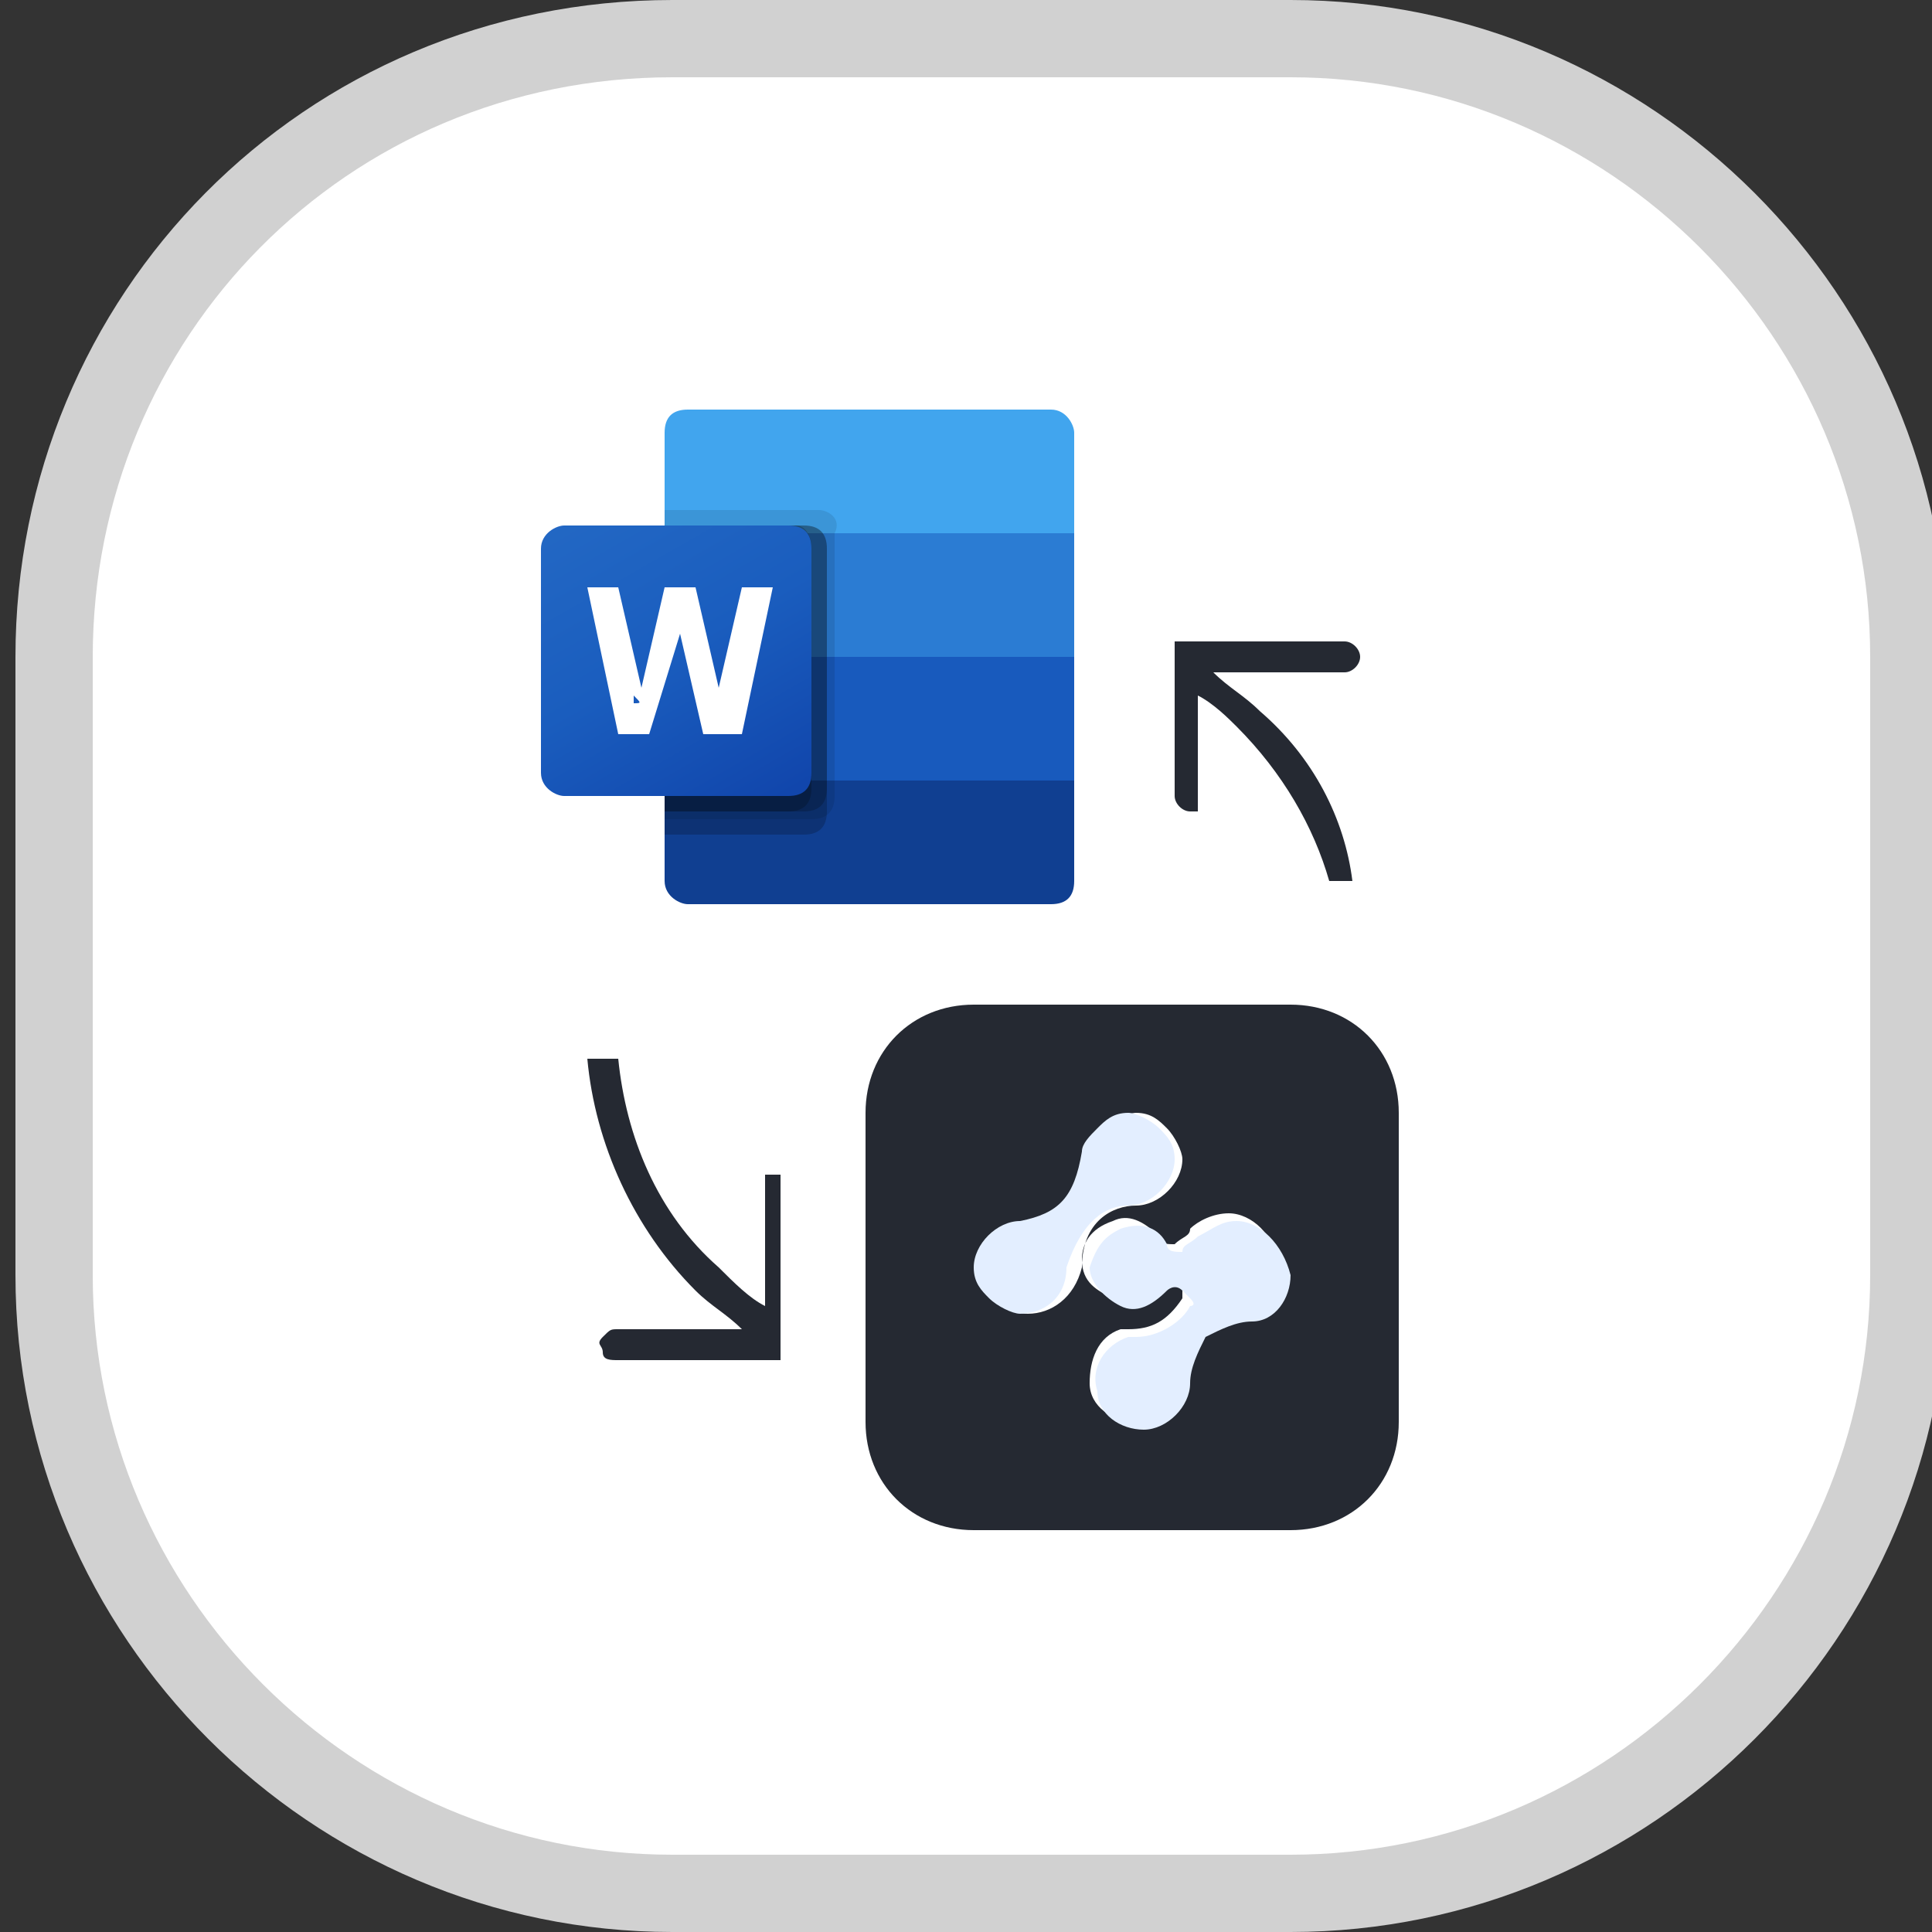 <?xml version="1.0" encoding="UTF-8"?>
<svg xmlns="http://www.w3.org/2000/svg" version="1.1" id="Layer_1" x="0px" y="0px" width="25px" height="25px" viewBox="0 0 25 25">
  <rect x="0" y="0" width="25" height="25" fill="#333333" stroke="none"/>
  <path fill="#FFFFFF" d="M8.7,0.5h8c4.4,0,8,3.6,8,8v8c0,4.4-3.6,8-8,8h-8c-4.4,0-8-3.6-8-8v-8C0.7,4.1,4.2,0.5,8.7,0.5z"></path>
  <path fill="none" stroke="#D1D1D1" d="M8.7,0.5h8c4.4,0,8,3.6,8,8v8c0,4.4-3.6,8-8,8h-8c-4.4,0-8-3.6-8-8v-8   C0.7,4.1,4.2,0.5,8.7,0.5z"></path>
  <path fill="#252932" d="M10.1,17.1v-1.8c0,0,0-0.1,0-0.1c0,0-0.1,0-0.1,0c0,0-0.1,0-0.1,0c0,0,0,0.1,0,0.1v1.6   c-0.2-0.1-0.4-0.3-0.6-0.5c-0.8-0.7-1.2-1.7-1.3-2.7H7.6c0.1,1.1,0.6,2.2,1.4,3c0.2,0.2,0.4,0.3,0.6,0.5H8c-0.1,0-0.1,0-0.2,0.1   s0,0.1,0,0.2s0.1,0.1,0.2,0.1h2.1v0V17.1z"></path>
  <path fill="#FFFFFF" d="M10.1,15.3v1.8v0.3v0h0v0v-0.3L10.1,15.3C10.1,15.3,10.1,15.3,10.1,15.3z"></path>
  <path fill="#252932" d="M16.3,9.2c-0.2-0.2-0.4-0.3-0.6-0.5h1.7c0.1,0,0.2-0.1,0.2-0.2s-0.1-0.2-0.2-0.2h-2.2v0c0,0,0,0,0,0v0.3  c0,0,0,0,0,0v1.7c0,0.1,0.1,0.2,0.2,0.2c0,0,0.1,0,0.1,0c0,0,0-0.1,0-0.1V9c0.2,0.1,0.4,0.3,0.5,0.4c0.6,0.6,1,1.3,1.2,2h0.3  C17.4,10.6,17,9.8,16.3,9.2z"></path>
  <path fill="#252932" d="M16.7,13h-4.1c-0.8,0-1.4,0.6-1.4,1.4v4c0,0.8,0.6,1.4,1.4,1.4h4.1c0.8,0,1.4-0.6,1.4-1.4v-4   C18.1,13.6,17.5,13,16.7,13z M13.3,17c-0.2,0-0.3-0.1-0.4-0.2c-0.1-0.1-0.2-0.3-0.2-0.4c0-0.3,0.2-0.6,0.6-0.6   c0.5-0.1,0.7-0.3,0.8-0.9c0-0.1,0.1-0.2,0.2-0.3c0.1-0.1,0.3-0.2,0.4-0.2c0.2,0,0.3,0.1,0.4,0.2c0.1,0.1,0.2,0.3,0.2,0.4   c0,0.3-0.3,0.6-0.6,0.6c-0.3,0-0.7,0.2-0.7,0.8C13.9,16.8,13.6,17,13.3,17z M16.1,17c-0.2,0-0.4,0.1-0.6,0.2   c-0.1,0.2-0.2,0.4-0.2,0.6c0,0.3-0.3,0.6-0.6,0.6c-0.3,0-0.6-0.2-0.6-0.5c0-0.3,0.1-0.6,0.4-0.7c0,0,0.1,0,0.1,0   c0.3,0,0.5-0.1,0.7-0.4c0,0,0-0.1,0-0.1s0-0.1-0.1-0.1c-0.1,0-0.1,0-0.2,0c-0.1,0.2-0.3,0.3-0.6,0.2c-0.2-0.1-0.4-0.2-0.4-0.5   c0,0,0,0,0,0c0-0.2,0.1-0.4,0.4-0.5c0.2-0.1,0.4,0,0.6,0.2c0,0.1,0.1,0.1,0.2,0.1c0.1-0.1,0.2-0.1,0.2-0.2c0.1-0.1,0.3-0.2,0.5-0.2   c0.3,0,0.6,0.3,0.6,0.6C16.6,16.7,16.4,17,16.1,17z"></path>
  <path fill="#E3EEFF" d="M16,15.8c-0.2,0-0.3,0.1-0.5,0.2c-0.1,0.1-0.2,0.1-0.2,0.2c-0.1,0-0.2,0-0.2-0.1c-0.1-0.2-0.3-0.3-0.6-0.2   c-0.2,0.1-0.3,0.2-0.4,0.5c0,0,0,0,0,0c0,0.2,0.2,0.4,0.4,0.5c0.2,0.1,0.4,0,0.6-0.2c0,0,0.1-0.1,0.2,0c0,0,0,0,0.1,0.1   s0,0.1,0,0.1c-0.1,0.2-0.4,0.4-0.7,0.4c0,0-0.1,0-0.1,0c-0.3,0.1-0.5,0.4-0.4,0.7c0,0.3,0.3,0.5,0.6,0.5c0.3,0,0.6-0.3,0.6-0.6   c0-0.2,0.1-0.4,0.2-0.6c0.2-0.1,0.4-0.2,0.6-0.2c0.3,0,0.5-0.3,0.5-0.6C16.6,16.1,16.3,15.8,16,15.8z"></path>
  <path fill="#E3EEFF" d="M14.6,15.6c0.3,0,0.6-0.3,0.6-0.6c0-0.2-0.1-0.3-0.2-0.4c-0.1-0.1-0.3-0.2-0.4-0.2c-0.2,0-0.3,0.1-0.4,0.2   c-0.1,0.1-0.2,0.2-0.2,0.3c-0.1,0.6-0.3,0.8-0.8,0.9c-0.3,0-0.6,0.3-0.6,0.6c0,0.2,0.1,0.3,0.2,0.4c0.1,0.1,0.3,0.2,0.4,0.2   c0.3,0,0.6-0.2,0.6-0.6C14,15.8,14.3,15.6,14.6,15.6z"></path>
  <path fill="#41A5EE" d="M13.6,5.3H8.9c-0.2,0-0.3,0.1-0.3,0.3v0l0,0v1.3l2.7,0.8l2.6-0.8V5.6C13.9,5.5,13.8,5.3,13.6,5.3   C13.6,5.3,13.6,5.3,13.6,5.3z"></path>
  <path fill="#2B7CD3" d="M13.9,6.9H8.6v1.6L11.3,9l2.6-0.5V6.9z"></path>
  <path fill="#185ABD" d="M8.6,8.5v1.6l2.6,0.3l2.7-0.3V8.5H8.6z"></path>
  <path fill="#103F91" d="M8.9,11.7h4.7c0.2,0,0.3-0.1,0.3-0.3c0,0,0,0,0,0l0,0v-1.3H8.6v1.3C8.6,11.6,8.8,11.7,8.9,11.7L8.9,11.7z"></path>
  <path opacity="0.1" d="M10.6,6.6H8.6v4h1.9c0.2,0,0.3-0.1,0.3-0.3V6.9C10.9,6.7,10.7,6.6,10.6,6.6z"></path>
  <path opacity="0.2" d="M10.4,6.8H8.6v4h1.8c0.2,0,0.3-0.1,0.3-0.3V7.1C10.7,6.9,10.6,6.8,10.4,6.8z"></path>
  <path opacity="0.2" d="M10.4,6.8H8.6v3.7h1.8c0.2,0,0.3-0.1,0.3-0.3V7.1C10.7,6.9,10.6,6.8,10.4,6.8z"></path>
  <path opacity="0.2" d="M10.3,6.8H8.6v3.7h1.6c0.2,0,0.3-0.1,0.3-0.3V7.1C10.5,6.9,10.4,6.8,10.3,6.8z"></path>
  <linearGradient id="SVGID_1_" gradientUnits="userSpaceOnUse" x1="-530.094" y1="1992.018" x2="-530.003" y2="1991.859" gradientTransform="matrix(25 0 0 -25 13260 49807)">
    <stop offset="0" style="stop-color:#2368C4"></stop>
    <stop offset="0.5" style="stop-color:#1A5DBE"></stop>
    <stop offset="1" style="stop-color:#1146AC"></stop>
  </linearGradient>
  <path fill="url(#SVGID_1_)" d="M7.3,6.8h2.9c0.2,0,0.3,0.1,0.3,0.3V10c0,0.2-0.1,0.3-0.3,0.3H7.3C7.2,10.3,7,10.2,7,10c0,0,0,0,0,0   V7.1C7,6.9,7.2,6.8,7.3,6.8C7.3,6.8,7.3,6.8,7.3,6.8z"></path>
  <path fill="#FFFFFF" d="M8.2,9c0,0,0,0.1,0,0.1h0C8.3,9.1,8.3,9.1,8.2,9c0,0,0-0.1,0.1-0.1l0.3-1.3H9l0.3,1.3c0,0.1,0,0.2,0,0.2h0   c0-0.1,0-0.2,0-0.2l0.3-1.3H10L9.6,9.5H9.1L8.8,8.2c0,0,0-0.1,0-0.1c0-0.1,0-0.1,0-0.1h0c0,0,0,0.1,0,0.1c0,0.1,0,0.1,0,0.1   L8.4,9.5H8L7.6,7.6h0.4l0.3,1.3C8.2,8.9,8.2,9,8.2,9z"></path>
</svg>
